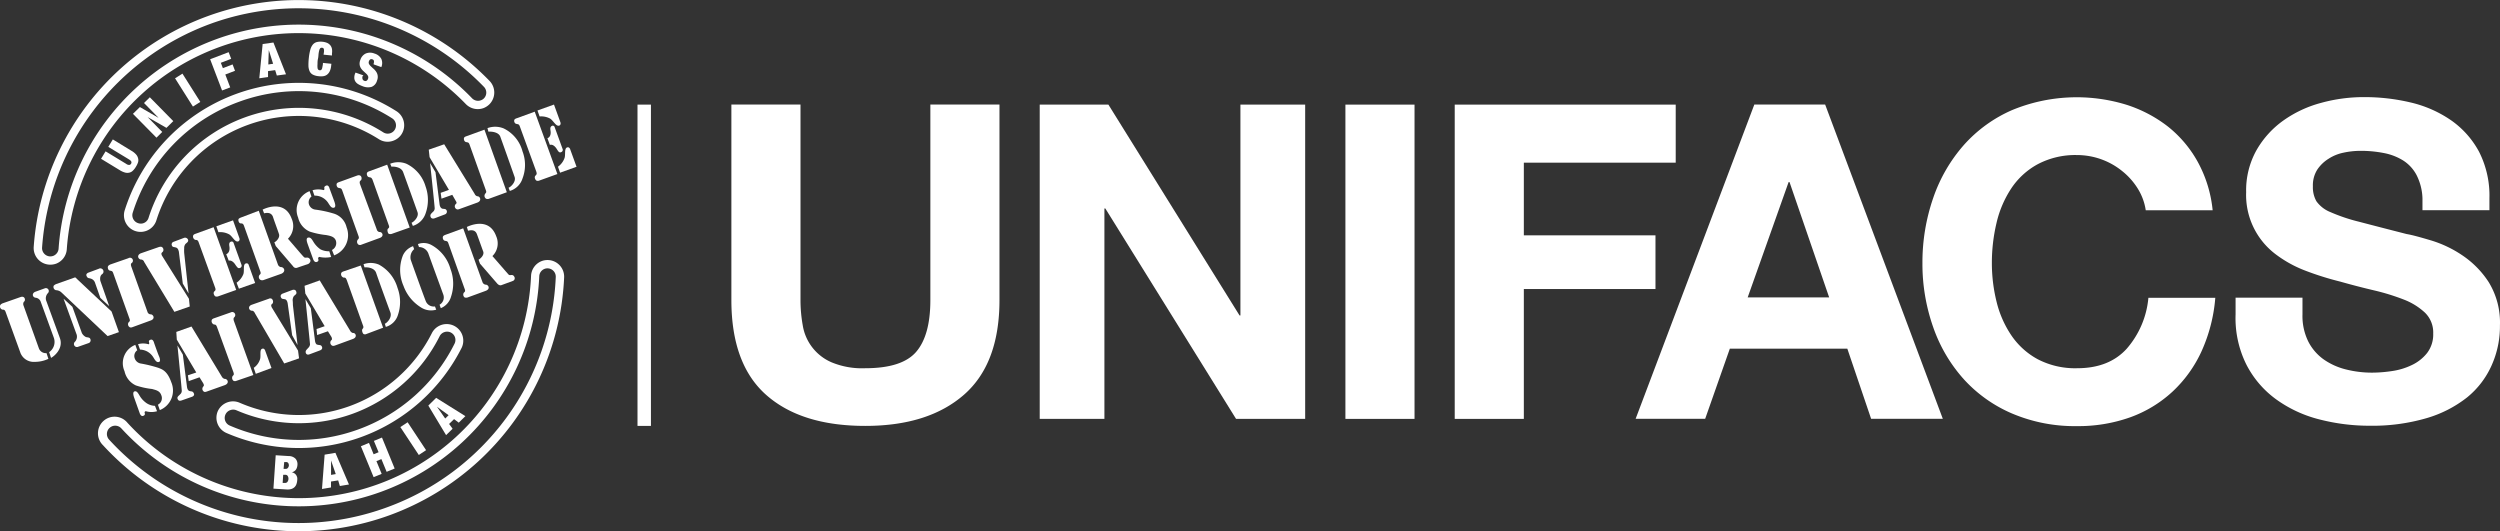<svg id="Layer_1" data-name="Layer 1" xmlns="http://www.w3.org/2000/svg" viewBox="0 0 463.37 98.49"><rect x="0" y="0" width="463.37" height="98.49" fill="#333333" stroke="none"/><defs><style>.cls-1{fill:#fff;}</style></defs><path class="cls-1" d="M10.43,51.31a3.23,3.23,0,0,0,1.27-.17,3.08,3.08,0,0,0,2-2.68A43.08,43.08,0,0,1,87.66,21.55a3.1,3.1,0,0,0,3.27.75A3.18,3.18,0,0,0,92,21.62a3.09,3.09,0,0,0,.07-4.35A49.24,49.24,0,0,0,7.57,48,3.08,3.08,0,0,0,10.43,51.31ZM40.37,6.66A47.79,47.79,0,0,1,91,18.34a1.53,1.53,0,0,1,0,2.17,1.45,1.45,0,0,1-.55.34,1.54,1.54,0,0,1-1.63-.37A44.62,44.62,0,0,0,12.18,48.35a1.55,1.55,0,0,1-1,1.34,1.68,1.68,0,0,1-.64.09,1.54,1.54,0,0,1-1.42-1.65A47.77,47.77,0,0,1,40.37,6.66Z" transform="translate(-1.32 -2.26)"/><path class="cls-1" d="M102.94,50.46a3.05,3.05,0,0,0-1.19.18,3.08,3.08,0,0,0-2,2.76A43.09,43.09,0,0,1,24.94,80.62a3.08,3.08,0,1,0-4.53,4.16,49.24,49.24,0,0,0,85.47-31.11,3.08,3.08,0,0,0-2.94-3.21ZM73,96.31A47.59,47.59,0,0,1,21.54,83.74a1.54,1.54,0,0,1,.09-2.17,1.66,1.66,0,0,1,.52-.32,1.55,1.55,0,0,1,1.66.41,44.63,44.63,0,0,0,77.46-28.19,1.53,1.53,0,0,1,1-1.38,1.51,1.51,0,0,1,.6-.09,1.54,1.54,0,0,1,1.46,1.6A47.59,47.59,0,0,1,73,96.31Z" transform="translate(-1.32 -2.26)"/><path class="cls-1" d="M24.44,41.22a3.08,3.08,0,0,0,4,3.83,3.06,3.06,0,0,0,1.88-2,27.69,27.69,0,0,1,41.21-15,3,3,0,0,0,2.69.29,3,3,0,0,0,1.55-1.24,3.08,3.08,0,0,0-1-4.25A33.84,33.84,0,0,0,24.44,41.22Zm21.2-20.1A32.15,32.15,0,0,1,74,24.19a1.55,1.55,0,0,1,.48,2.13,1.53,1.53,0,0,1-2.12.47,29.23,29.23,0,0,0-43.5,15.83,1.49,1.49,0,0,1-.94,1,1.46,1.46,0,0,1-1,0,1.54,1.54,0,0,1-1-1.93A32.14,32.14,0,0,1,45.64,21.12Z" transform="translate(-1.32 -2.26)"/><path class="cls-1" d="M86.92,66.66a3.08,3.08,0,0,0-5.5-2.76,27.61,27.61,0,0,1-35.7,13,3.07,3.07,0,0,0-2.27-.06,3.11,3.11,0,0,0-1.78,1.67,3.08,3.08,0,0,0,1.61,4A33.78,33.78,0,0,0,86.92,66.66ZM67.74,81.85a32.15,32.15,0,0,1-23.85-.72,1.53,1.53,0,0,1-.8-2,1.51,1.51,0,0,1,.88-.84,1.55,1.55,0,0,1,1.14,0A29.16,29.16,0,0,0,82.8,64.59a1.51,1.51,0,0,1,.85-.76A1.54,1.54,0,0,1,85.55,66,32.19,32.19,0,0,1,67.74,81.85Z" transform="translate(-1.32 -2.26)"/><rect class="cls-1" x="118.16" y="19.39" width="2.49" height="59.55"/><path class="cls-1" d="M173.76,57.87q0,6.52-2.61,9.58t-9.46,3.06a14.68,14.68,0,0,1-6.25-1.1,9,9,0,0,1-5.34-6.89,26.62,26.62,0,0,1-.41-4.65V21.64H136.88V57.87q0,11.91,6.49,17.62t18.32,5.71q11.66,0,18.27-5.75t6.61-17.58V21.64H173.76Z" transform="translate(-1.32 -2.26)"/><polygon class="cls-1" points="229.91 58.47 229.75 58.47 205.44 19.39 192.71 19.39 192.71 77.64 204.7 77.64 204.7 38.64 204.87 38.64 229.1 77.64 241.91 77.64 241.91 19.39 229.91 19.39 229.91 58.47"/><rect class="cls-1" x="249.37" y="19.39" width="12.81" height="58.25"/><polygon class="cls-1" points="306.84 43.62 282.44 43.62 282.44 30.15 310.59 30.15 310.59 19.39 269.63 19.39 269.63 77.64 282.44 77.64 282.44 53.57 306.84 53.57 306.84 43.62"/><path class="cls-1" d="M326.48,21.64l-22,58.25h12.89l4.57-13h21.78l4.41,13h13.29L339.61,21.64Zm-1.23,35.74L332.84,36H333l7.35,21.38Z" transform="translate(-1.32 -2.26)"/><path class="cls-1" d="M395.48,66.92q-3.3,3.6-9.18,3.59A15,15,0,0,1,379,68.84a13.91,13.91,0,0,1-4.9-4.45,19.3,19.3,0,0,1-2.73-6.24,29.7,29.7,0,0,1-.86-7.14,31.92,31.92,0,0,1,.86-7.42,19.6,19.6,0,0,1,2.73-6.4A13.74,13.74,0,0,1,379,32.7,14.89,14.89,0,0,1,386.3,31,13.31,13.31,0,0,1,394.7,34a12.73,12.73,0,0,1,2.86,3.23,10.51,10.51,0,0,1,1.47,4h12.4a23.43,23.43,0,0,0-2.78-9,21.83,21.83,0,0,0-5.58-6.57,24.79,24.79,0,0,0-7.67-4,31.34,31.34,0,0,0-21.13,1,25.68,25.68,0,0,0-9,6.53,29.06,29.06,0,0,0-5.63,9.75,36.48,36.48,0,0,0-2,12.11,35.27,35.27,0,0,0,2,11.87,28.33,28.33,0,0,0,5.63,9.59,25.74,25.74,0,0,0,9,6.4,29.68,29.68,0,0,0,12,2.33,28.63,28.63,0,0,0,9.87-1.63A23,23,0,0,0,404,74.84a23.68,23.68,0,0,0,5.39-7.51,29.73,29.73,0,0,0,2.53-9.87h-12.4A16.62,16.62,0,0,1,395.48,66.92Z" transform="translate(-1.32 -2.26)"/><path class="cls-1" d="M462.6,54.56a17.33,17.33,0,0,0-4.93-5,21.42,21.42,0,0,0-5.76-2.74c-1.93-.57-3.44-1-4.52-1.18q-5.47-1.4-8.86-2.29a32.18,32.18,0,0,1-5.3-1.79,5.84,5.84,0,0,1-2.57-2,5.28,5.28,0,0,1-.65-2.77,5.42,5.42,0,0,1,.82-3.1,6.86,6.86,0,0,1,2.08-2,8,8,0,0,1,2.81-1.14,14.85,14.85,0,0,1,3.1-.33,21.9,21.9,0,0,1,4.36.41A10.44,10.44,0,0,1,446.73,32a7.13,7.13,0,0,1,2.49,2.7,10.22,10.22,0,0,1,1.1,4.32v2.2h12.41V39a17.9,17.9,0,0,0-1.92-8.61,16.8,16.8,0,0,0-5.18-5.83,22,22,0,0,0-7.47-3.3,37,37,0,0,0-8.77-1,29.71,29.71,0,0,0-7.83,1.06,21.74,21.74,0,0,0-7,3.26,17.28,17.28,0,0,0-5,5.51,15.23,15.23,0,0,0-1.92,7.79,13.74,13.74,0,0,0,5.46,11.5,22.21,22.21,0,0,0,5.55,3.06,54.79,54.79,0,0,0,6.37,2q3.18.9,6.28,1.63a40.61,40.61,0,0,1,5.55,1.71,12,12,0,0,1,3.95,2.45,5.11,5.11,0,0,1,1.51,3.84,5.65,5.65,0,0,1-1.14,3.63,7.91,7.91,0,0,1-2.86,2.24,12.5,12.5,0,0,1-3.67,1.1,25.55,25.55,0,0,1-3.67.29,19.73,19.73,0,0,1-4.89-.61,12.27,12.27,0,0,1-4.12-1.88,9.21,9.21,0,0,1-2.82-3.31,10.71,10.71,0,0,1-1.06-5v-3.1h-12.4v3.1a19.28,19.28,0,0,0,2,9.3,18.2,18.2,0,0,0,5.51,6.44,23.41,23.41,0,0,0,8,3.72,37.18,37.18,0,0,0,9.34,1.18,35.73,35.73,0,0,0,10.49-1.39,22.11,22.11,0,0,0,7.58-3.87A16.07,16.07,0,0,0,463.13,70a17.68,17.68,0,0,0,1.55-7.42A14.29,14.29,0,0,0,462.6,54.56Z" transform="translate(-1.32 -2.26)"/><path class="cls-1" d="M28.36,78.48a3.72,3.72,0,0,0,2.07,0l-.39-1A3,3,0,0,1,28.51,77a4.36,4.36,0,0,1-1.29-1.36c-.33-.56-.55-.94-.95-.84s-.22.78-.09,1.15,1,2.8,1,2.8.2.77.69.59.24-.55.25-.64S28.22,78.47,28.36,78.48Z" transform="translate(-1.32 -2.26)"/><path class="cls-1" d="M49.92,66.9c-.55.17-.18,1.36-.42,2a3.08,3.08,0,0,1-1.15,1.54l.38,1.11,2.91-1.08-1.2-3.3S50.27,66.76,49.92,66.9Z" transform="translate(-1.32 -2.26)"/><path class="cls-1" d="M94.23,55.12l2.15-.79a.53.53,0,0,0,.27-.77c-.32-.61-.78-.12-1.06-.41s-2.21-2.54-3-3.43a3.3,3.3,0,0,0,.69-3.7c-1.4-3.81-5.43-1.69-5.43-1.69l.22.69c.34-.06,1.28-.33,1.64.63.23.6.91,2.53,1.17,3.22s-.6,1.41-.86,1.52l.26.73s3,3.47,3.21,3.71C93.88,55.26,94.23,55.12,94.23,55.12Z" transform="translate(-1.32 -2.26)"/><path class="cls-1" d="M9.85,57.89a1.41,1.41,0,0,1,.35-1.3.54.54,0,0,0-.6-.88l-1.71.62c-.7.26-.59,1,0,1.11a1.13,1.13,0,0,1,1,.81l2.4,6.59a2.3,2.3,0,0,1-.86,2.69l.35,1.06c.36-.15,2.38-1.61,1.64-3.67Z" transform="translate(-1.32 -2.26)"/><path class="cls-1" d="M8.53,66.83,5.68,58.89a.75.75,0,0,1,.07-.7C6.11,58,6,57,5.09,57.33L1.78,58.49s-.35.15-.43.37a.61.61,0,0,0,.43.79c.23,0,.43,0,.59.45l2.76,7.62a2.64,2.64,0,0,0,2.62,1.61,5.91,5.91,0,0,0,2.54-.56l-.35-1.06A1.36,1.36,0,0,1,8.53,66.83Z" transform="translate(-1.32 -2.26)"/><path class="cls-1" d="M17.27,64.74A1.72,1.72,0,0,1,16.5,64l-1.76-4.87L13.1,57.62l2.44,6.69a1.42,1.42,0,0,1-.3,1.27.56.56,0,0,0,.6.94l1.91-.67a.54.54,0,0,0,.34-.68C18,64.8,17.68,64.82,17.27,64.74Z" transform="translate(-1.32 -2.26)"/><path class="cls-1" d="M19.62,52.08l-1.91.71s-.55.18-.34.64.41.34.77.47a1.18,1.18,0,0,1,.78.73l1,2.85L21.56,59l-1.64-4.68s-.2-.82.29-1.22A.58.58,0,0,0,19.62,52.08Z" transform="translate(-1.32 -2.26)"/><path class="cls-1" d="M23.36,63.82,22,60l-6.74-6.34-3.5,1.24a1.33,1.33,0,0,0-.48.31.61.61,0,0,0,.42.84,1.55,1.55,0,0,1,.94.35l8.62,8.15Z" transform="translate(-1.32 -2.26)"/><path class="cls-1" d="M22.31,52.9l3,8.4c.19.5,0,.53-.17.73a.64.64,0,0,0,.19.86c.21.16.56,0,.56,0l3.31-1.21c1-.31.53-1.19,0-1.16a.63.63,0,0,1-.54-.44l-3-8.4s-.2-.51.06-.66a.54.54,0,0,0-.61-.9l-3.34,1.16s-.36.15-.44.36,0,.76.43.79C22,52.51,22.15,52.44,22.31,52.9Z" transform="translate(-1.32 -2.26)"/><path class="cls-1" d="M61.19,37.47a3.79,3.79,0,0,0-1.94.05l.35,1a2.95,2.95,0,0,1,2.6,1.43c.34.52.56.9,1,.81s.22-.78.09-1.15-.88-2.39-.88-2.39-.16-.77-.66-.55-.27.51-.3.64S61.37,37.53,61.19,37.47Z" transform="translate(-1.32 -2.26)"/><path class="cls-1" d="M60.57,49.89a5.12,5.12,0,0,0,2.13,0l-.35-1.06a3.35,3.35,0,0,1-1.64-.36,4.59,4.59,0,0,1-1.28-1.36c-.34-.57-.56-.9-1-.81s-.23.78-.1,1.15,1,2.76,1,2.76.21.77.71.6.23-.56.24-.65S60.39,49.82,60.57,49.89Z" transform="translate(-1.32 -2.26)"/><path class="cls-1" d="M59.05,38.69l-.35-1a3.74,3.74,0,0,0-2.12,4.91,3.75,3.75,0,0,0,2.16,2.59,15,15,0,0,0,3.06.64c.68.14,1.47.26,1.76,1a1.43,1.43,0,0,1-.71,1.76l.4,1a4,4,0,0,0,2.31-5.2,3.48,3.48,0,0,0-2.5-2.58,20.66,20.66,0,0,0-3.23-.69,1.42,1.42,0,0,1-1.25-1A1.34,1.34,0,0,1,59.05,38.69Z" transform="translate(-1.32 -2.26)"/><path class="cls-1" d="M67.51,34.8,64.2,36s-.39.1-.47.31,0,.76.44.79c.22.07.42,0,.58.46l3,8.4c.2.5,0,.57-.13.74a.65.65,0,0,0,.14.9.6.6,0,0,0,.57,0l3.31-1.21c1-.32.53-1.2,0-1.12a.65.65,0,0,1-.49-.49L68.05,36.4s-.2-.5.12-.69S68.41,34.48,67.51,34.8Z" transform="translate(-1.32 -2.26)"/><path class="cls-1" d="M37.6,45.58s-.39.1-.47.32a.65.65,0,0,0,.43.83c.23,0,.43,0,.59.46l3.05,8.4c.16.46,0,.53-.16.69-.28.29,0,.8.19.91a.77.77,0,0,0,.52,0L45.1,56,40.91,44.37Z" transform="translate(-1.32 -2.26)"/><path class="cls-1" d="M41.42,44.2l.38,1.1a3.48,3.48,0,0,1,2,.4c.6.36,1.08,1.51,1.68,1.3.35-.14.23-.55.23-.55l-1.2-3.35Z" transform="translate(-1.32 -2.26)"/><path class="cls-1" d="M43.25,49.38l.47,1.2s.61-.26,1.28.83c.31.42.46.66.81.51a.44.44,0,0,0,.28-.55L44.6,47.24a.36.36,0,0,0-.49-.18c-.3.1-.35.41-.28.82C44.05,49.14,43.25,49.38,43.25,49.38Z" transform="translate(-1.32 -2.26)"/><path class="cls-1" d="M48.61,54.71l-1.2-3.35a.39.39,0,0,0-.52-.27c-.59.16-.23,1.36-.47,2a3.53,3.53,0,0,1-1.25,1.57l.43,1.11Z" transform="translate(-1.32 -2.26)"/><path class="cls-1" d="M73.08,32.78,69.77,34s-.35.1-.43.31,0,.75.44.8c.22.06.37,0,.58.45l3,8.4c.21.5,0,.53-.16.73s0,.81.18.91a.83.83,0,0,0,.57,0l3.31-1.17Z" transform="translate(-1.32 -2.26)"/><path class="cls-1" d="M76.64,32.61a4.08,4.08,0,0,0-3,0l.24.55c.35-.06,1.79,0,2.16,1s2.17,6,2.65,7.38c.37.92-.78,1.93-1.09,2l.24.59a3.6,3.6,0,0,0,2.36-2.31,7.41,7.41,0,0,0,0-5A6.75,6.75,0,0,0,76.64,32.61Z" transform="translate(-1.32 -2.26)"/><path class="cls-1" d="M91.43,39.1a.69.69,0,0,0,.52,0l3.31-1.21L91.11,26.29,87.8,27.5s-.39.1-.47.31,0,.75.43.79c.23.07.43,0,.59.46l3,8.4c.21.5,0,.53-.12.74A.63.63,0,0,0,91.43,39.1Z" transform="translate(-1.32 -2.26)"/><path class="cls-1" d="M91.85,26.67c.39-.05,1.89,0,2.21.95.42,1.15,2.16,6.06,2.64,7.43.33.92-.78,1.93-1.12,2l.23.6a3.52,3.52,0,0,0,2.36-2.32,7,7,0,0,0,0-5,6.61,6.61,0,0,0-3.5-4.27,4.14,4.14,0,0,0-3-.05Z" transform="translate(-1.32 -2.26)"/><path class="cls-1" d="M80.79,30l.15,1.39,3.59,6.06L83,38l.15,1.08,2-.71.62,1.08c.3.47.15.5,0,.66a.58.58,0,0,0,.14.9c.21.16.56,0,.56,0l3.32-1.2c.9-.33.52-1.2,0-1.17a.74.74,0,0,1-.49-.44L83.65,29Z" transform="translate(-1.32 -2.26)"/><path class="cls-1" d="M81.12,42.43c.09.28.35.43.75.29L83.78,42a.54.54,0,0,0,.35-.67c-.17-.42-.42-.31-.83-.39-.13-.06-.4-.17-.5-.76l-.76-6-1-1.69s.85,8.07.85,8.38a.87.87,0,0,1-.35.68C81.26,41.86,81,42,81.12,42.43Z" transform="translate(-1.32 -2.26)"/><path class="cls-1" d="M36.49,59.07l-.15-1.43-5-8c-.24-.51,0-.53.17-.74a.61.61,0,0,0-.19-.86c-.17-.1-.53,0-.53,0l-3.34,1.16c-.91.36-.48,1.2.09,1.17a.64.64,0,0,1,.5.44l5.6,9.25Z" transform="translate(-1.32 -2.26)"/><path class="cls-1" d="M35.69,47.49c.23-.24.64-.42.47-.84a.59.59,0,0,0-.76-.29l-1.91.72a.5.5,0,0,0-.33.63c.12.41.42.3.77.43.19.06.4.17.54.76l.73,5.92,1.07,1.83-.81-7.49a6.63,6.63,0,0,1,0-.88A1.16,1.16,0,0,1,35.69,47.49Z" transform="translate(-1.32 -2.26)"/><path class="cls-1" d="M58.8,50.35c-.37-.61-.82-.17-1.11-.41s-2.21-2.55-3-3.43a3.32,3.32,0,0,0,.69-3.71C54,39,50,41.11,50,41.11l.27.69c.29-.06,1.27-.32,1.64.64.18.6.9,2.52,1.12,3.21s-.56,1.41-.86,1.52l.26.69s3,3.51,3.21,3.75a.63.63,0,0,0,.71.29l2.15-.74C58.68,51.05,59,50.68,58.8,50.35Z" transform="translate(-1.32 -2.26)"/><path class="cls-1" d="M53.34,51.76a.74.74,0,0,1-.5-.44l-3.56-10L46,42.57s-.4.14-.47.31,0,.76.43.79c.23,0,.43,0,.59.46l3,8.39c.2.51,0,.54-.17.75a.64.64,0,0,0,.19.85.73.73,0,0,0,.56.06L53.46,53C54.38,52.61,54,51.73,53.34,51.76Z" transform="translate(-1.32 -2.26)"/><path class="cls-1" d="M97.08,25.23c.23.07.43,0,.59.46l3.06,8.4c.15.5,0,.52-.17.74-.28.28,0,.8.18.9a.71.71,0,0,0,.53,0l3.36-1.21-4.2-11.56-3.31,1.21s-.38.09-.47.31S96.67,25.19,97.08,25.23Z" transform="translate(-1.32 -2.26)"/><path class="cls-1" d="M103.28,24.24c.6.37,1.08,1.48,1.67,1.31.4-.14.25-.6.25-.6L104,21.64l-3.06,1.1.39,1.1A3.58,3.58,0,0,1,103.28,24.24Z" transform="translate(-1.32 -2.26)"/><path class="cls-1" d="M103.68,25.56c-.35.15-.4.41-.33.86.22,1.26-.57,1.46-.57,1.46l.46,1.24s.61-.3,1.29.78c.29.47.45.71.8.56a.44.44,0,0,0,.28-.55l-1.5-4.13A.36.36,0,0,0,103.68,25.56Z" transform="translate(-1.32 -2.26)"/><path class="cls-1" d="M106.42,29.59c-.56.21-.23,1.39-.48,2a3.33,3.33,0,0,1-1.2,1.57l.39,1.11,3.05-1.1-1.2-3.3S106.82,29.44,106.42,29.59Z" transform="translate(-1.32 -2.26)"/><path class="cls-1" d="M28.79,66.05a3.52,3.52,0,0,0-1.88,0l.36,1a3.2,3.2,0,0,1,1.3.34,3.08,3.08,0,0,1,1.19,1.13c.33.56.6.94,1,.84s.17-.78,0-1.15-.88-2.39-.88-2.39-.16-.76-.66-.59-.22.51-.24.65S28.93,66.1,28.79,66.05Z" transform="translate(-1.32 -2.26)"/><path class="cls-1" d="M30.59,77.27l.35,1a3.91,3.91,0,0,0,2.12-5.18c-.75-2.11-1.69-2.38-2.44-2.67a24.53,24.53,0,0,0-3.13-.77,1.44,1.44,0,0,1-1.21-1,1.3,1.3,0,0,1,.48-1.47l-.36-1a3.64,3.64,0,0,0-2,4.88,3.77,3.77,0,0,0,2.11,2.64,14.46,14.46,0,0,0,3,.66c.68.2,1.41.31,1.7,1.14A1.37,1.37,0,0,1,30.59,77.27Z" transform="translate(-1.32 -2.26)"/><path class="cls-1" d="M56.75,68.68l-.19-1.44-4.87-8c-.24-.52,0-.58.17-.75a.7.7,0,0,0-.19-.86.55.55,0,0,0-.52,0L48,58.74c-.9.31-.48,1.19.1,1.11.32.08.48.49.48.49L54,69.63Z" transform="translate(-1.32 -2.26)"/><path class="cls-1" d="M56.22,56.29c-.09-.28-.35-.39-.7-.29l-1.81.68s-.5.18-.34.63.42.31.78.43c.13,0,.39.17.49.75l.83,5.9,1,1.82-.86-7.41s0-.62-.05-.89a1.45,1.45,0,0,1,.23-.77C56.09,56.85,56.39,56.75,56.22,56.29Z" transform="translate(-1.32 -2.26)"/><path class="cls-1" d="M68.71,64.17a.56.56,0,0,0,.51,0L72.33,63,68.19,51.47,65,52.56s-.35.1-.43.31a.66.66,0,0,0,.43.84c.23,0,.38-.05.59.46l3,8.39c.2.46,0,.53-.12.74S68.53,64.06,68.71,64.17Z" transform="translate(-1.32 -2.26)"/><path class="cls-1" d="M72.65,62.26l.18.59a3.32,3.32,0,0,0,2.25-2.23,7.45,7.45,0,0,0-.08-5,7.14,7.14,0,0,0-3.44-4.31,3.91,3.91,0,0,0-2.86-.08l.18.59c.38-.05,1.79,0,2.15,1,.38,1.15,2.17,6.06,2.66,7.39C74,61.18,73,62.15,72.65,62.26Z" transform="translate(-1.32 -2.26)"/><path class="cls-1" d="M78.78,47.5l.2.55a1.87,1.87,0,0,1,1.73,1.18c.42,1.19,2.25,6.19,2.77,7.62a1.55,1.55,0,0,1-.69,1.89l.23.64a3.26,3.26,0,0,0,1.91-2.17,7.56,7.56,0,0,0-.11-5.08,7.3,7.3,0,0,0-3.52-4.45A3,3,0,0,0,78.78,47.5Z" transform="translate(-1.32 -2.26)"/><path class="cls-1" d="M79.32,59.22a3.41,3.41,0,0,0,2.85.44l-.23-.6a1.59,1.59,0,0,1-1.71-1c-.54-1.38-2.35-6.43-2.77-7.62a2,2,0,0,1,.62-2l-.2-.55A3.21,3.21,0,0,0,76,49.6a7.31,7.31,0,0,0,.11,5.65A7.8,7.8,0,0,0,79.32,59.22Z" transform="translate(-1.32 -2.26)"/><path class="cls-1" d="M44.61,72.85a.68.68,0,0,0,.52,0l3.15-1.08-3.6-10s-.2-.51.07-.71a.56.56,0,0,0-.65-.9L41,61.25s-.35.1-.43.32a.67.67,0,0,0,.42.84c.19,0,.38,0,.54.44l3.06,8.41c.16.5,0,.52-.15.69A.69.69,0,0,0,44.61,72.85Z" transform="translate(-1.32 -2.26)"/><path class="cls-1" d="M39.1,74.84c.16.15.52,0,.52,0L43,73.64c.91-.36.52-1.2-.09-1.16a.91.91,0,0,1-.5-.45l-5.6-9.25-2.81,1,.09,1.43L37.7,71.3l-1.55.52.15,1.08,2-.71.67,1.08c.25.47.11.5,0,.67A.61.61,0,0,0,39.1,74.84Z" transform="translate(-1.32 -2.26)"/><path class="cls-1" d="M34.25,76.22c.13.32.36.39.76.25l1.91-.67s.54-.18.33-.63-.42-.32-.78-.43c-.18-.06-.4-.18-.49-.76l-.77-6-1-1.69s.8,8.06.8,8.37a.83.83,0,0,1-.3.68C34.43,75.66,34.08,75.81,34.25,76.22Z" transform="translate(-1.32 -2.26)"/><path class="cls-1" d="M88,57.39l3.31-1.21c1-.35.53-1.19,0-1.16a.72.72,0,0,1-.55-.44l-3.59-10-3.31,1.21s-.35.11-.44.32,0,.75.44.79c.23.07.43,0,.58.5l3,8.4c.2.51,0,.53-.17.74a.65.65,0,0,0,.19.86A.9.9,0,0,0,88,57.39Z" transform="translate(-1.32 -2.26)"/><path class="cls-1" d="M62.66,65.39a.64.64,0,0,0,.18.91c.21.15.57,0,.57,0l3.31-1.21c.9-.31.53-1.19,0-1.11a.87.87,0,0,1-.54-.49l-5.6-9.26-2.81,1,.14,1.44,3.59,6.05-1.51.52.11,1.12,2-.7.67,1.08C62.93,65.19,62.83,65.23,62.66,65.39Z" transform="translate(-1.32 -2.26)"/><path class="cls-1" d="M58,67.68c.1.28.36.39.72.24l1.9-.71s.55-.17.39-.63-.47-.31-.83-.43c-.14,0-.4-.13-.48-.76l-.77-6-1-1.69s.84,8.11.85,8.38a1,1,0,0,1-.35.68C58.19,67.07,57.88,67.22,58,67.68Z" transform="translate(-1.32 -2.26)"/><path class="cls-1" d="M25.29,32.83a.9.9,0,0,1-.58-.2l-3.82-2.32-.84,1.38,3.47,2.11a3.66,3.66,0,0,0,1,.45,1.71,1.71,0,0,0,.81,0,1.37,1.37,0,0,0,.64-.38,3.24,3.24,0,0,0,.55-.72,3.55,3.55,0,0,0,.39-.82,1.34,1.34,0,0,0,0-.74,1.6,1.6,0,0,0-.38-.71,3.35,3.35,0,0,0-.86-.68L22.23,28.1l-.84,1.38,3.83,2.32c.25.16.4.3.44.43a.41.41,0,0,1-.05.38A.43.43,0,0,1,25.29,32.83Z" transform="translate(-1.32 -2.26)"/><polygon class="cls-1" points="25.93 19.84 24.64 21.1 29 25.52 30.07 24.46 27.39 21.73 27.4 21.72 30.85 23.7 32.12 22.45 27.77 18.03 26.69 19.09 29.37 21.82 29.36 21.83 25.93 19.84"/><rect class="cls-1" x="35.29" y="15.86" width="1.62" height="6.2" transform="translate(-5.86 19.95) rotate(-32.28)"/><polygon class="cls-1" points="42.38 9.67 38.95 10.98 41.16 16.77 42.67 16.2 41.76 13.81 43.56 13.12 43.11 11.94 41.31 12.63 40.93 11.64 42.85 10.9 42.38 9.67"/><path class="cls-1" d="M52.32,15.26l.31,1,1.7-.23L52,10.14l-2,.28-.62,6.35L51,16.54v-1.1Zm-1.18-3.72h0l.8,2.54-.89.13Z" transform="translate(-1.32 -2.26)"/><path class="cls-1" d="M61.29,12.39l1.56.16,0-.39a2.75,2.75,0,0,0,0-.82,1.52,1.52,0,0,0-.28-.65,1.65,1.65,0,0,0-.57-.46A3.1,3.1,0,0,0,61.1,10a3,3,0,0,0-1.07.06,1.45,1.45,0,0,0-.74.48,2.56,2.56,0,0,0-.47,1A9.31,9.31,0,0,0,58.56,13a11.81,11.81,0,0,0-.07,1.49,2.65,2.65,0,0,0,.23,1,1.33,1.33,0,0,0,.62.62,3,3,0,0,0,1.09.28,3.22,3.22,0,0,0,.76,0,1.56,1.56,0,0,0,.69-.25,1.71,1.71,0,0,0,.52-.6,2.85,2.85,0,0,0,.29-1l.05-.46-1.56-.16c0,.29-.06.54-.1.73A1.79,1.79,0,0,1,61,15a.48.48,0,0,1-.17.23.35.35,0,0,1-.25.05.41.41,0,0,1-.28-.12.63.63,0,0,1-.13-.36,3.57,3.57,0,0,1,0-.66c0-.27,0-.62.09-1s.08-.76.12-1a4.42,4.42,0,0,1,.14-.65.73.73,0,0,1,.2-.32.48.48,0,0,1,.3-.06.37.37,0,0,1,.32.22,1.74,1.74,0,0,1,0,.73Z" transform="translate(-1.32 -2.26)"/><path class="cls-1" d="M68.68,16.23l-1.47-.52-.08.2a2,2,0,0,0-.14.82,1.3,1.3,0,0,0,.2.64,1.58,1.58,0,0,0,.51.48,4.37,4.37,0,0,0,.81.38,2.55,2.55,0,0,0,1.69.13,1.7,1.7,0,0,0,1-1.16,1.76,1.76,0,0,0,.12-.93,1.65,1.65,0,0,0-.27-.7,2.75,2.75,0,0,0-.48-.55c-.18-.16-.35-.31-.5-.46a1.78,1.78,0,0,1-.36-.45.63.63,0,0,1,0-.52.64.64,0,0,1,.24-.32.43.43,0,0,1,.42,0,.38.38,0,0,1,.26.3,1,1,0,0,1-.06.49l0,.13,1.43.51a1.92,1.92,0,0,0,0-1.52,2.11,2.11,0,0,0-1.29-1,2.08,2.08,0,0,0-1.6,0,1.91,1.91,0,0,0-1,1.19,1.75,1.75,0,0,0-.13.89,1.69,1.69,0,0,0,.26.68,2.86,2.86,0,0,0,.46.52l.49.45a1.49,1.49,0,0,1,.34.44.67.67,0,0,1,0,.52.72.72,0,0,1-.27.36.46.46,0,0,1-.43,0,.49.49,0,0,1-.3-.28.82.82,0,0,1,0-.58Z" transform="translate(-1.32 -2.26)"/><path class="cls-1" d="M55.84,89.61a1.11,1.11,0,0,0,.32-.29,1.42,1.42,0,0,0,.2-.41,1.86,1.86,0,0,0,.09-.47,1.53,1.53,0,0,0-.35-1.15,1.75,1.75,0,0,0-1.25-.5l-2.43-.15L52,92.83l2.43.15a2.37,2.37,0,0,0,.87-.08,1.47,1.47,0,0,0,.6-.34,1.42,1.42,0,0,0,.36-.56,2.7,2.7,0,0,0,.15-.73,1.94,1.94,0,0,0,0-.48,1.51,1.51,0,0,0-.18-.45A1.26,1.26,0,0,0,55.9,90a1.15,1.15,0,0,0-.51-.19v0A1.27,1.27,0,0,0,55.84,89.61Zm-1.27,2a.55.55,0,0,1-.41.16l-.45,0,.1-1.51.45,0a.51.51,0,0,1,.38.21,1,1,0,0,1-.07,1.14ZM54.66,89a.44.44,0,0,1-.39.16l-.39,0L54,87.9l.39,0a.45.45,0,0,1,.37.21.87.87,0,0,1,.1.46A.78.78,0,0,1,54.66,89Z" transform="translate(-1.32 -2.26)"/><path class="cls-1" d="M64.31,92.34,66,92.06l-2.51-5.87-2,.34L61,92.89l1.67-.28v-1.1L64,91.3Zm-1.63-2.06V87.61h0l.87,2.52Z" transform="translate(-1.32 -2.26)"/><polygon class="cls-1" points="71.66 87.45 73.15 86.84 70.8 81.1 69.3 81.72 70.17 83.82 69.25 84.2 68.39 82.09 66.89 82.71 69.25 88.44 70.74 87.83 69.77 85.47 70.69 85.09 71.66 87.45"/><rect class="cls-1" x="77.1" y="80.45" width="1.62" height="6.2" transform="translate(-34.48 54.57) rotate(-33.47)"/><path class="cls-1" d="M86.35,80.6l1.23-1.21L82.16,76l-1.45,1.43L84,82.91l1.21-1.18-.65-.89.92-.9Zm-2.51-.77-1.53-2.18v0l2.16,1.57Z" transform="translate(-1.32 -2.26)"/></svg>